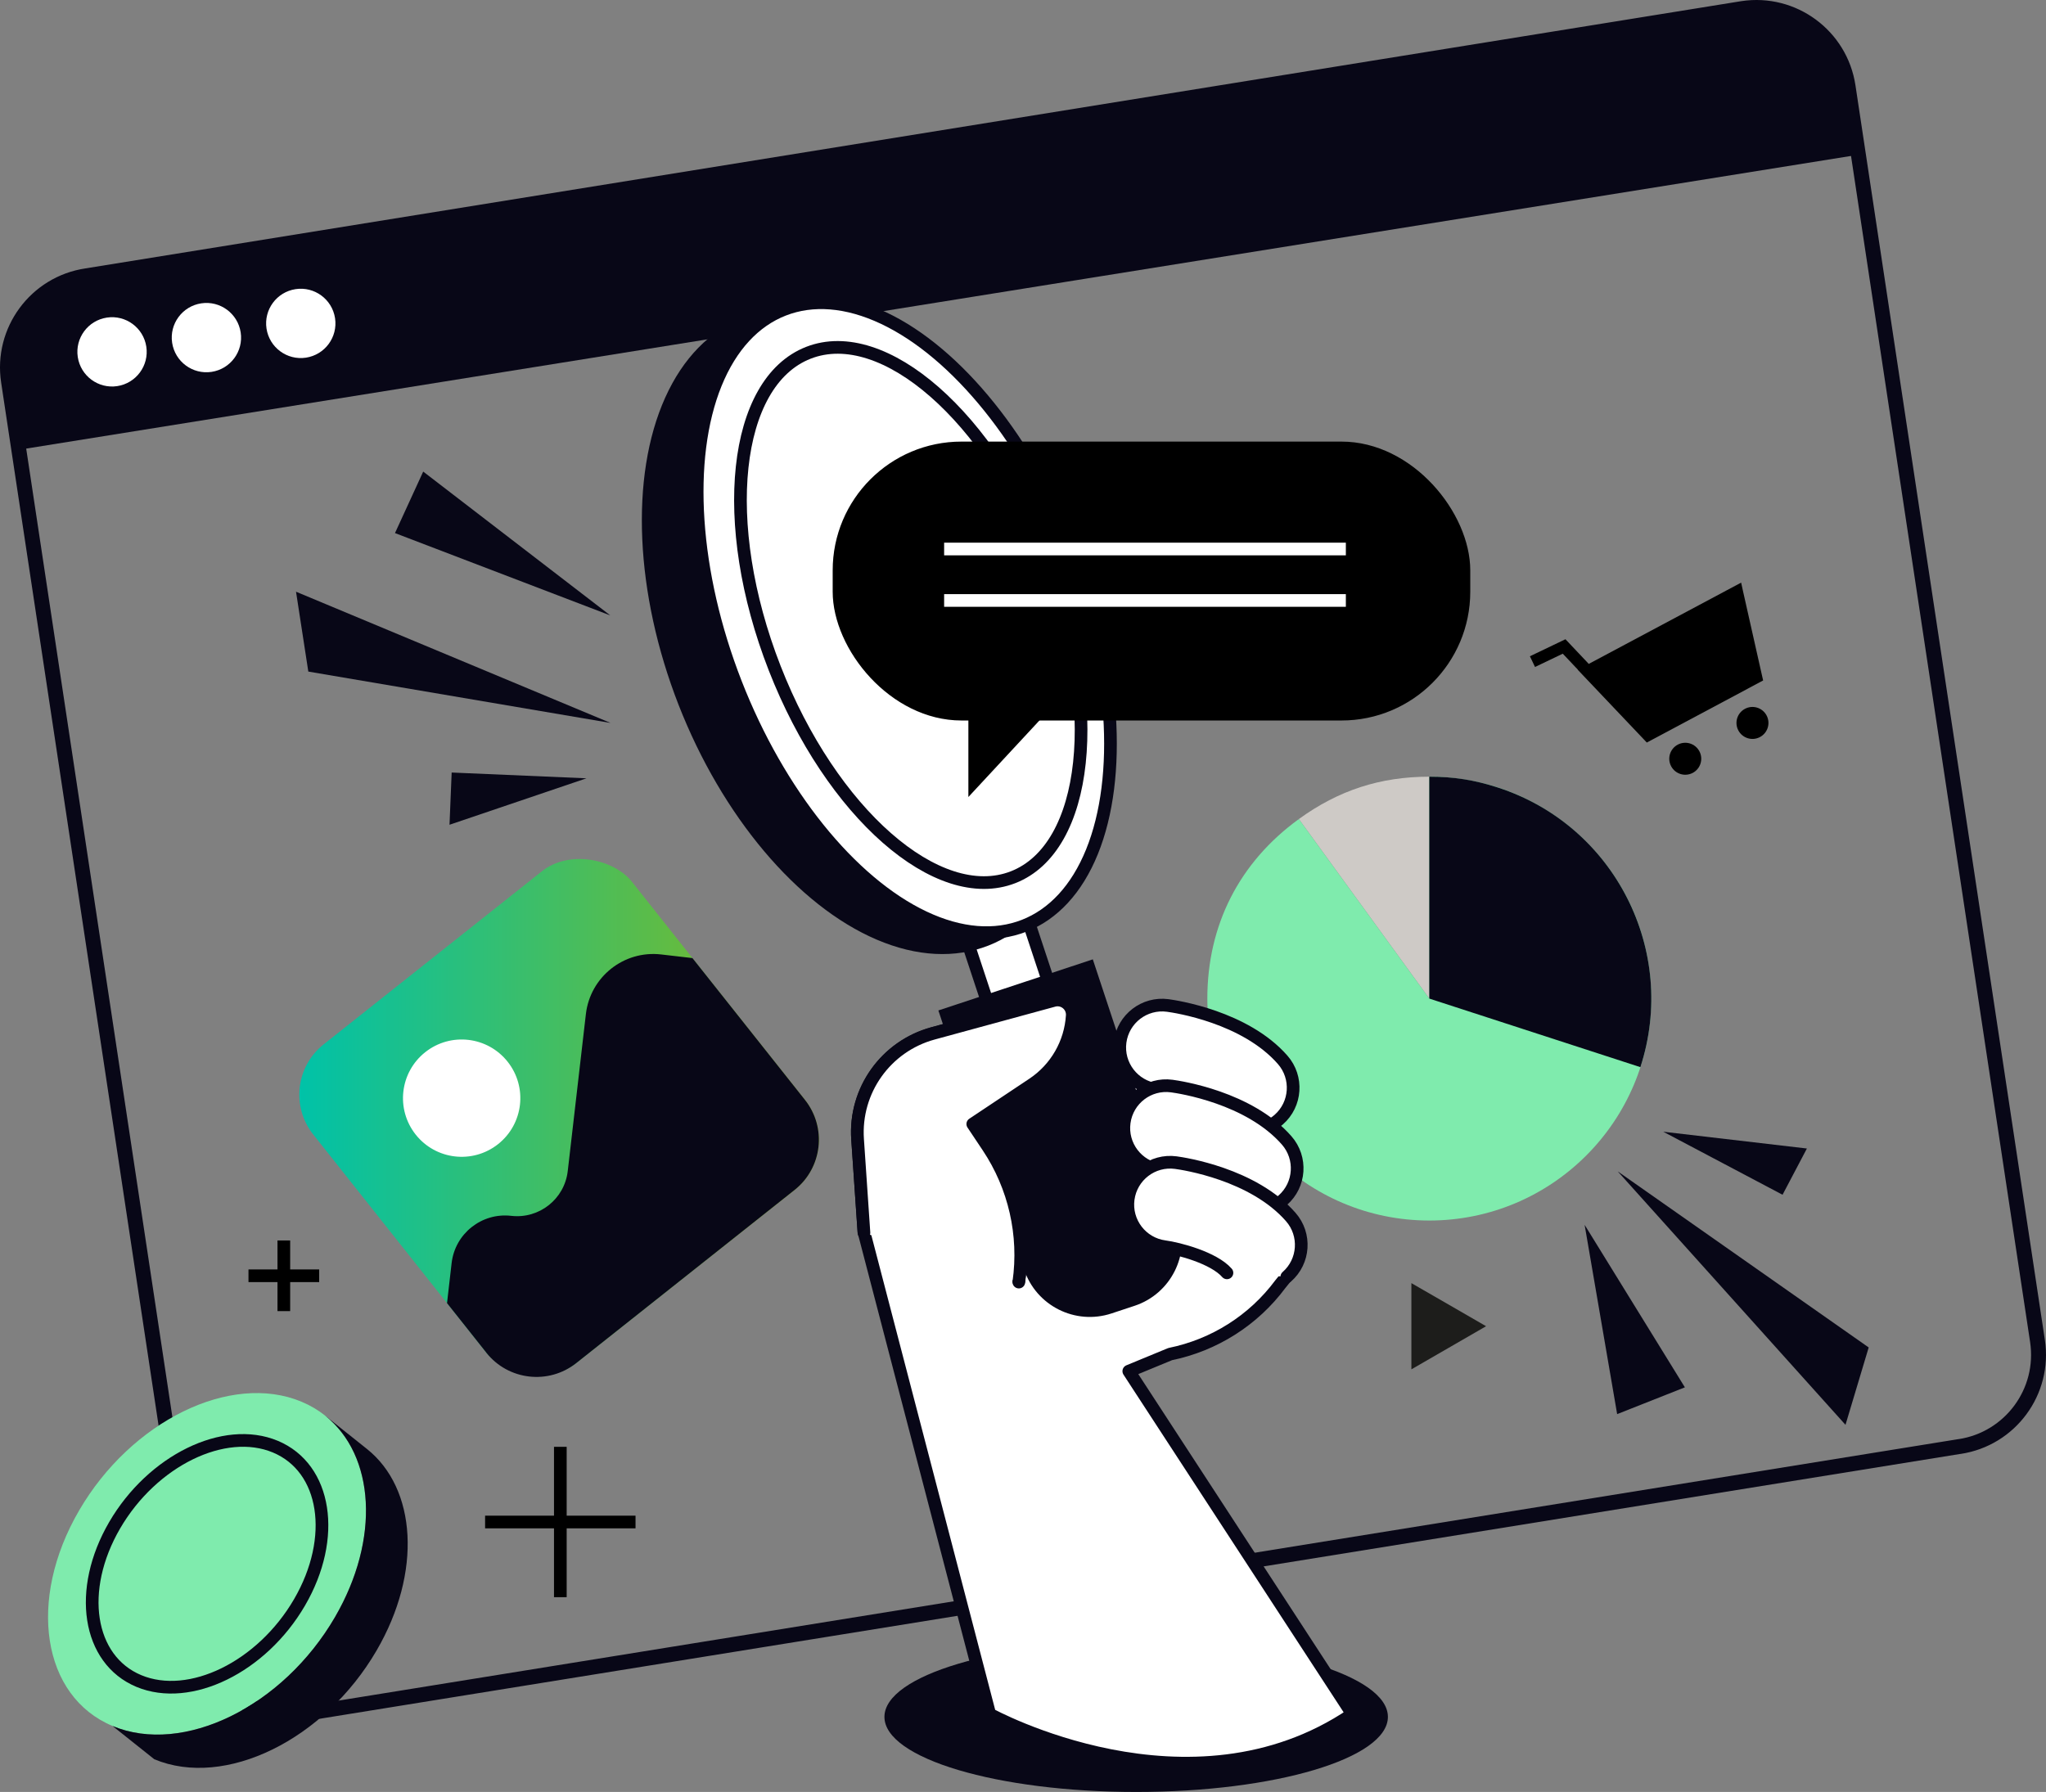 <?xml version="1.0" encoding="UTF-8"?>
<svg id="Calque_2" data-name="Calque 2" xmlns="http://www.w3.org/2000/svg" xmlns:xlink="http://www.w3.org/1999/xlink" viewBox="0 0 427.76 374.71">
  <rect x="0" y="0" width="427.76" height="374.71" fill="#808080" stroke="none"/>
  <defs>
    <style>
      .cls-1, .cls-2, .cls-3, .cls-4, .cls-5 {
        stroke-width: 2.65px;
      }

      .cls-1, .cls-3, .cls-4, .cls-6 {
        stroke: #080717;
        stroke-linecap: round;
        stroke-linejoin: round;
      }

      .cls-1, .cls-7 {
        fill: #fff;
      }

      .cls-2 {
        stroke: #000;
      }

      .cls-2, .cls-3, .cls-6, .cls-5 {
        fill: none;
      }

      .cls-4, .cls-8 {
        fill: #080717;
      }

      .cls-6 {
        stroke-width: 3.12px;
      }

      .cls-9 {
        fill: #7febad;
      }

      .cls-10 {
        fill: url(#Dégradé_sans_nom_16);
      }

      .cls-11 {
        fill: #1d1d1b;
      }

      .cls-12 {
        fill: #cecac6;
      }

      .cls-5 {
        stroke: #fff;
        stroke-miterlimit: 10;
      }
    </style>
    <linearGradient id="Dégradé_sans_nom_16" data-name="Dégradé sans nom 16" x1="62.58" y1="233.61" x2="171.21" y2="233.61" gradientTransform="translate(170.48 -22.06) rotate(38.42)" gradientUnits="userSpaceOnUse">
      <stop offset="0" stop-color="#00c2a8"/>
      <stop offset="1" stop-color="#86b91c"/>
    </linearGradient>
  </defs>
  <g id="Calque_1-2" data-name="Calque 1">
    <g>
      <g>
        <path class="cls-6" d="M409.69,302.47l-346.24,55.9c-10.59,1.6-20.48-5.69-22.08-16.29L1.78,79.75c-1.6-10.59,5.69-20.48,16.29-22.08L364.3,1.78c10.59-1.6,20.48,5.69,22.08,16.29l39.6,262.33c1.6,10.59-5.69,20.48-16.29,22.08Z"/>
        <path class="cls-8" d="M364.3,1.78L18.07,57.67C7.47,59.27.18,69.16,1.78,79.75l2.16,14.3,384.6-61.69-2.16-14.3c-1.6-10.6-11.48-17.89-22.08-16.29Z"/>
        <path class="cls-7" d="M30.59,72.49c.6,3.96-2.13,7.65-6.08,8.25-3.96.6-7.65-2.13-8.25-6.08-.6-3.96,2.13-7.65,6.08-8.25,3.96-.6,7.65,2.13,8.25,6.08Z"/>
        <path class="cls-7" d="M50.32,69.51c.6,3.96-2.13,7.65-6.08,8.25-3.96.6-7.65-2.13-8.25-6.08-.6-3.96,2.13-7.65,6.08-8.25,3.96-.6,7.65,2.13,8.25,6.08Z"/>
        <path class="cls-7" d="M70.05,66.54c.6,3.96-2.13,7.65-6.08,8.25-3.96.6-7.65-2.13-8.25-6.08-.6-3.96,2.13-7.65,6.08-8.25,3.96-.6,7.65,2.13,8.25,6.08Z"/>
      </g>
      <g>
        <g>
          <rect class="cls-10" x="74.37" y="191.09" width="85.04" height="85.04" rx="13.4" ry="13.4" transform="translate(-119.86 123.22) rotate(-38.42)"/>
          <path class="cls-7" d="M106.13,222.01c4.21,5.31,3.32,13.02-1.99,17.23-5.31,4.21-13.02,3.32-17.23-1.99-4.21-5.31-3.32-13.02,1.99-17.23s13.02-3.32,17.23,1.99Z"/>
          <path class="cls-8" d="M101.68,282.85l-8.22-10.36.96-8.36c.71-6.18,6.3-10.61,12.47-9.89h0c5.85.67,11.14-3.52,11.81-9.37l3.79-32.81c.9-7.79,7.94-13.38,15.73-12.48l6.55.76,23.53,29.66c4.6,5.8,3.63,14.22-2.17,18.82l-45.64,36.2c-5.8,4.6-14.22,3.63-18.82-2.17Z"/>
        </g>
        <g>
          <g>
            <path class="cls-12" d="M298.83,208.81l-27.28-37.54c8.3-6.02,17.03-8.86,27.28-8.86v46.4Z"/>
            <path class="cls-9" d="M298.83,208.81v-46.4c25.62,0,46.4,20.77,46.4,46.4s-20.78,46.41-46.4,46.41-46.41-20.78-46.41-46.41c0-15.38,6.69-28.5,19.13-37.54l27.28,37.54Z"/>
          </g>
          <path class="cls-8" d="M298.83,208.81l44.13,14.34c7.92-24.37-5.42-50.55-29.79-58.47-4.88-1.58-9.22-2.27-14.34-2.27v46.4Z"/>
        </g>
        <ellipse class="cls-8" cx="237.54" cy="359.01" rx="52.63" ry="15.7"/>
        <g>
          <line class="cls-2" x1="59.34" y1="259.39" x2="59.34" y2="274.16"/>
          <line class="cls-2" x1="66.73" y1="266.77" x2="51.95" y2="266.77"/>
        </g>
        <g>
          <line class="cls-2" x1="117.15" y1="302.54" x2="117.15" y2="333.98"/>
          <line class="cls-2" x1="132.87" y1="318.26" x2="101.42" y2="318.26"/>
        </g>
        <g>
          <polygon class="cls-8" points="127.65 151.17 64.46 140.43 61.89 123.73 127.65 151.17"/>
          <polygon class="cls-8" points="127.6 128.69 82.58 111.47 88.48 98.61 127.6 128.69"/>
          <polygon class="cls-8" points="122.61 162.75 93.98 172.46 94.43 161.54 122.61 162.75"/>
        </g>
        <g>
          <polygon class="cls-8" points="338.22 244.94 390.69 281.76 385.84 297.94 338.22 244.94"/>
          <polygon class="cls-8" points="331.3 256.12 352.26 290.1 338.1 295.7 331.3 256.12"/>
          <polygon class="cls-8" points="347.74 236.65 377.77 240.16 372.68 249.83 347.74 236.65"/>
        </g>
        <g>
          <rect class="cls-1" x="211.87" y="192.54" width="13.44" height="64.7" transform="translate(-59.58 80.05) rotate(-18.31)"/>
          <path class="cls-1" d="M213,267.85h0c1.39-9.85-.9-19.87-6.44-28.15l-3.19-4.76,12.56-8.34c4.83-3.2,7.87-8.47,8.24-14.24h0c.13-2.09-1.84-3.7-3.88-3.14l-25.23,6.85c-9.86,2.68-16.46,11.92-15.77,22.07l1.33,19.44,26.31,100.86s41.82,23.06,75.82,0l-46.75-71.72,8.65-3.57c9.22-1.88,17.42-7.08,23.02-14.61l3.09-3.83-10.75-42.3-39.59,5.03"/>
          <path class="cls-8" d="M206.55,204.15h34.02v57.05c0,7.99-6.49,14.47-14.47,14.47h-5.07c-7.99,0-14.47-6.48-14.47-14.47v-57.05h0Z" transform="translate(-64.05 82.37) rotate(-18.31)"/>
          <ellipse class="cls-4" cx="181.01" cy="132.07" rx="40.7" ry="69.15" transform="translate(-35.63 74.86) rotate(-21.32)"/>
          <ellipse class="cls-1" cx="188.97" cy="129.15" rx="37.72" ry="69.15" transform="translate(-34.03 77.56) rotate(-21.32)"/>
          <ellipse class="cls-1" cx="190.42" cy="128.58" rx="30.55" ry="58.86" transform="translate(-33.72 78.05) rotate(-21.32)"/>
          <path class="cls-1" d="M180.63,257.79l-1.33-19.53c-.7-10.2,5.9-19.48,15.77-22.17l25.23-6.88c2.03-.55,4.01,1.05,3.88,3.16h0c-.36,5.79-3.41,11.08-8.24,14.3l-12.56,8.37,3.19,4.78c5.54,8.31,7.84,18.38,6.44,28.27h0"/>
          <path class="cls-1" d="M261.51,236.33c-2.47,0-4.92-1.02-6.68-3.03-2.77-3.16-10.11-5.08-13.03-5.47-4.85-.65-8.26-5.11-7.62-9.96.65-4.85,5.1-8.27,9.96-7.62,1.63.22,16.17,2.38,24.03,11.37,3.22,3.68,2.85,9.29-.83,12.51-1.68,1.47-3.76,2.19-5.83,2.19Z"/>
          <path class="cls-1" d="M262.35,253.18c-2.47,0-4.92-1.02-6.68-3.03-2.75-3.14-9.99-5.05-13.06-5.48-4.84-.68-8.23-5.14-7.57-9.98.66-4.84,5.1-8.24,9.94-7.59,1.63.22,16.17,2.38,24.03,11.37,3.22,3.68,2.85,9.29-.83,12.51-1.68,1.47-3.76,2.19-5.83,2.19Z"/>
          <path class="cls-1" d="M256.52,266.16c-2.77-3.16-10.11-5.08-13.03-5.47-4.85-.65-8.26-5.11-7.62-9.96.65-4.86,5.1-8.27,9.96-7.62,1.63.22,16.17,2.38,24.03,11.37,3.23,3.68,2.85,9.29-.83,12.51"/>
        </g>
        <g>
          <path class="cls-9" d="M23.55,360.92c-14.77-6.16-17.91-26.34-7.01-45.07,10.9-18.73,31.71-28.92,46.48-22.75,14.77,6.16,17.91,26.34,7.01,45.07-10.9,18.73-31.71,28.92-46.48,22.75Z"/>
          <g>
            <path class="cls-8" d="M68.01,296.04l8.71,6.95c10.35,8.25,11.56,25.74,2.02,42.13-10.9,18.73-31.71,28.92-46.48,22.75l-8.72-6.95c14.77,6.16,35.58-4.02,46.48-22.75,9.54-16.39,8.33-33.88-2.02-42.13Z"/>
            <path class="cls-3" d="M29.03,351.51c-10.67-4.45-12.94-19.03-5.06-32.57,7.88-13.53,22.92-20.89,33.59-16.44,10.67,4.45,12.94,19.03,5.06,32.57-7.87,13.53-22.91,20.89-33.59,16.44Z"/>
          </g>
        </g>
        <g>
          <rect x="174.08" y="92.35" width="133.3" height="58.32" rx="26.93" ry="26.93" transform="translate(481.47 243.01) rotate(180)"/>
          <polygon points="202.46 130.23 202.46 166.66 232.94 133.82 202.46 130.23"/>
          <line class="cls-5" x1="197.39" y1="114.8" x2="281.38" y2="114.8"/>
          <line class="cls-5" x1="197.39" y1="125.56" x2="281.38" y2="125.56"/>
        </g>
        <g>
          <path d="M332.16,138.82l-4.87-5.15-7.43,3.56,1.07,2.24,5.8-2.78,3.16,3.34-.03.02,13.76,14.5.03.03h0l.65.69,24.32-12.98-.21-.92c-1.35-5.98-2.69-11.97-4.04-17.95l-.35-1.59-31.86,17Z"/>
          <path d="M350.77,155.71c-1.63.87-2.25,2.89-1.38,4.52.87,1.63,2.89,2.25,4.52,1.38,1.63-.87,2.25-2.89,1.38-4.52-.87-1.63-2.89-2.25-4.52-1.38Z"/>
          <path d="M364.82,148.22c-1.63.87-2.25,2.89-1.38,4.52.87,1.63,2.89,2.25,4.52,1.38,1.63-.87,2.25-2.89,1.38-4.52-.87-1.63-2.89-2.25-4.52-1.38Z"/>
        </g>
        <polygon class="cls-11" points="310.7 277.32 302.89 281.83 295.08 286.34 295.08 277.32 295.08 268.31 302.89 272.81 310.7 277.32"/>
      </g>
    </g>
  </g>
</svg>